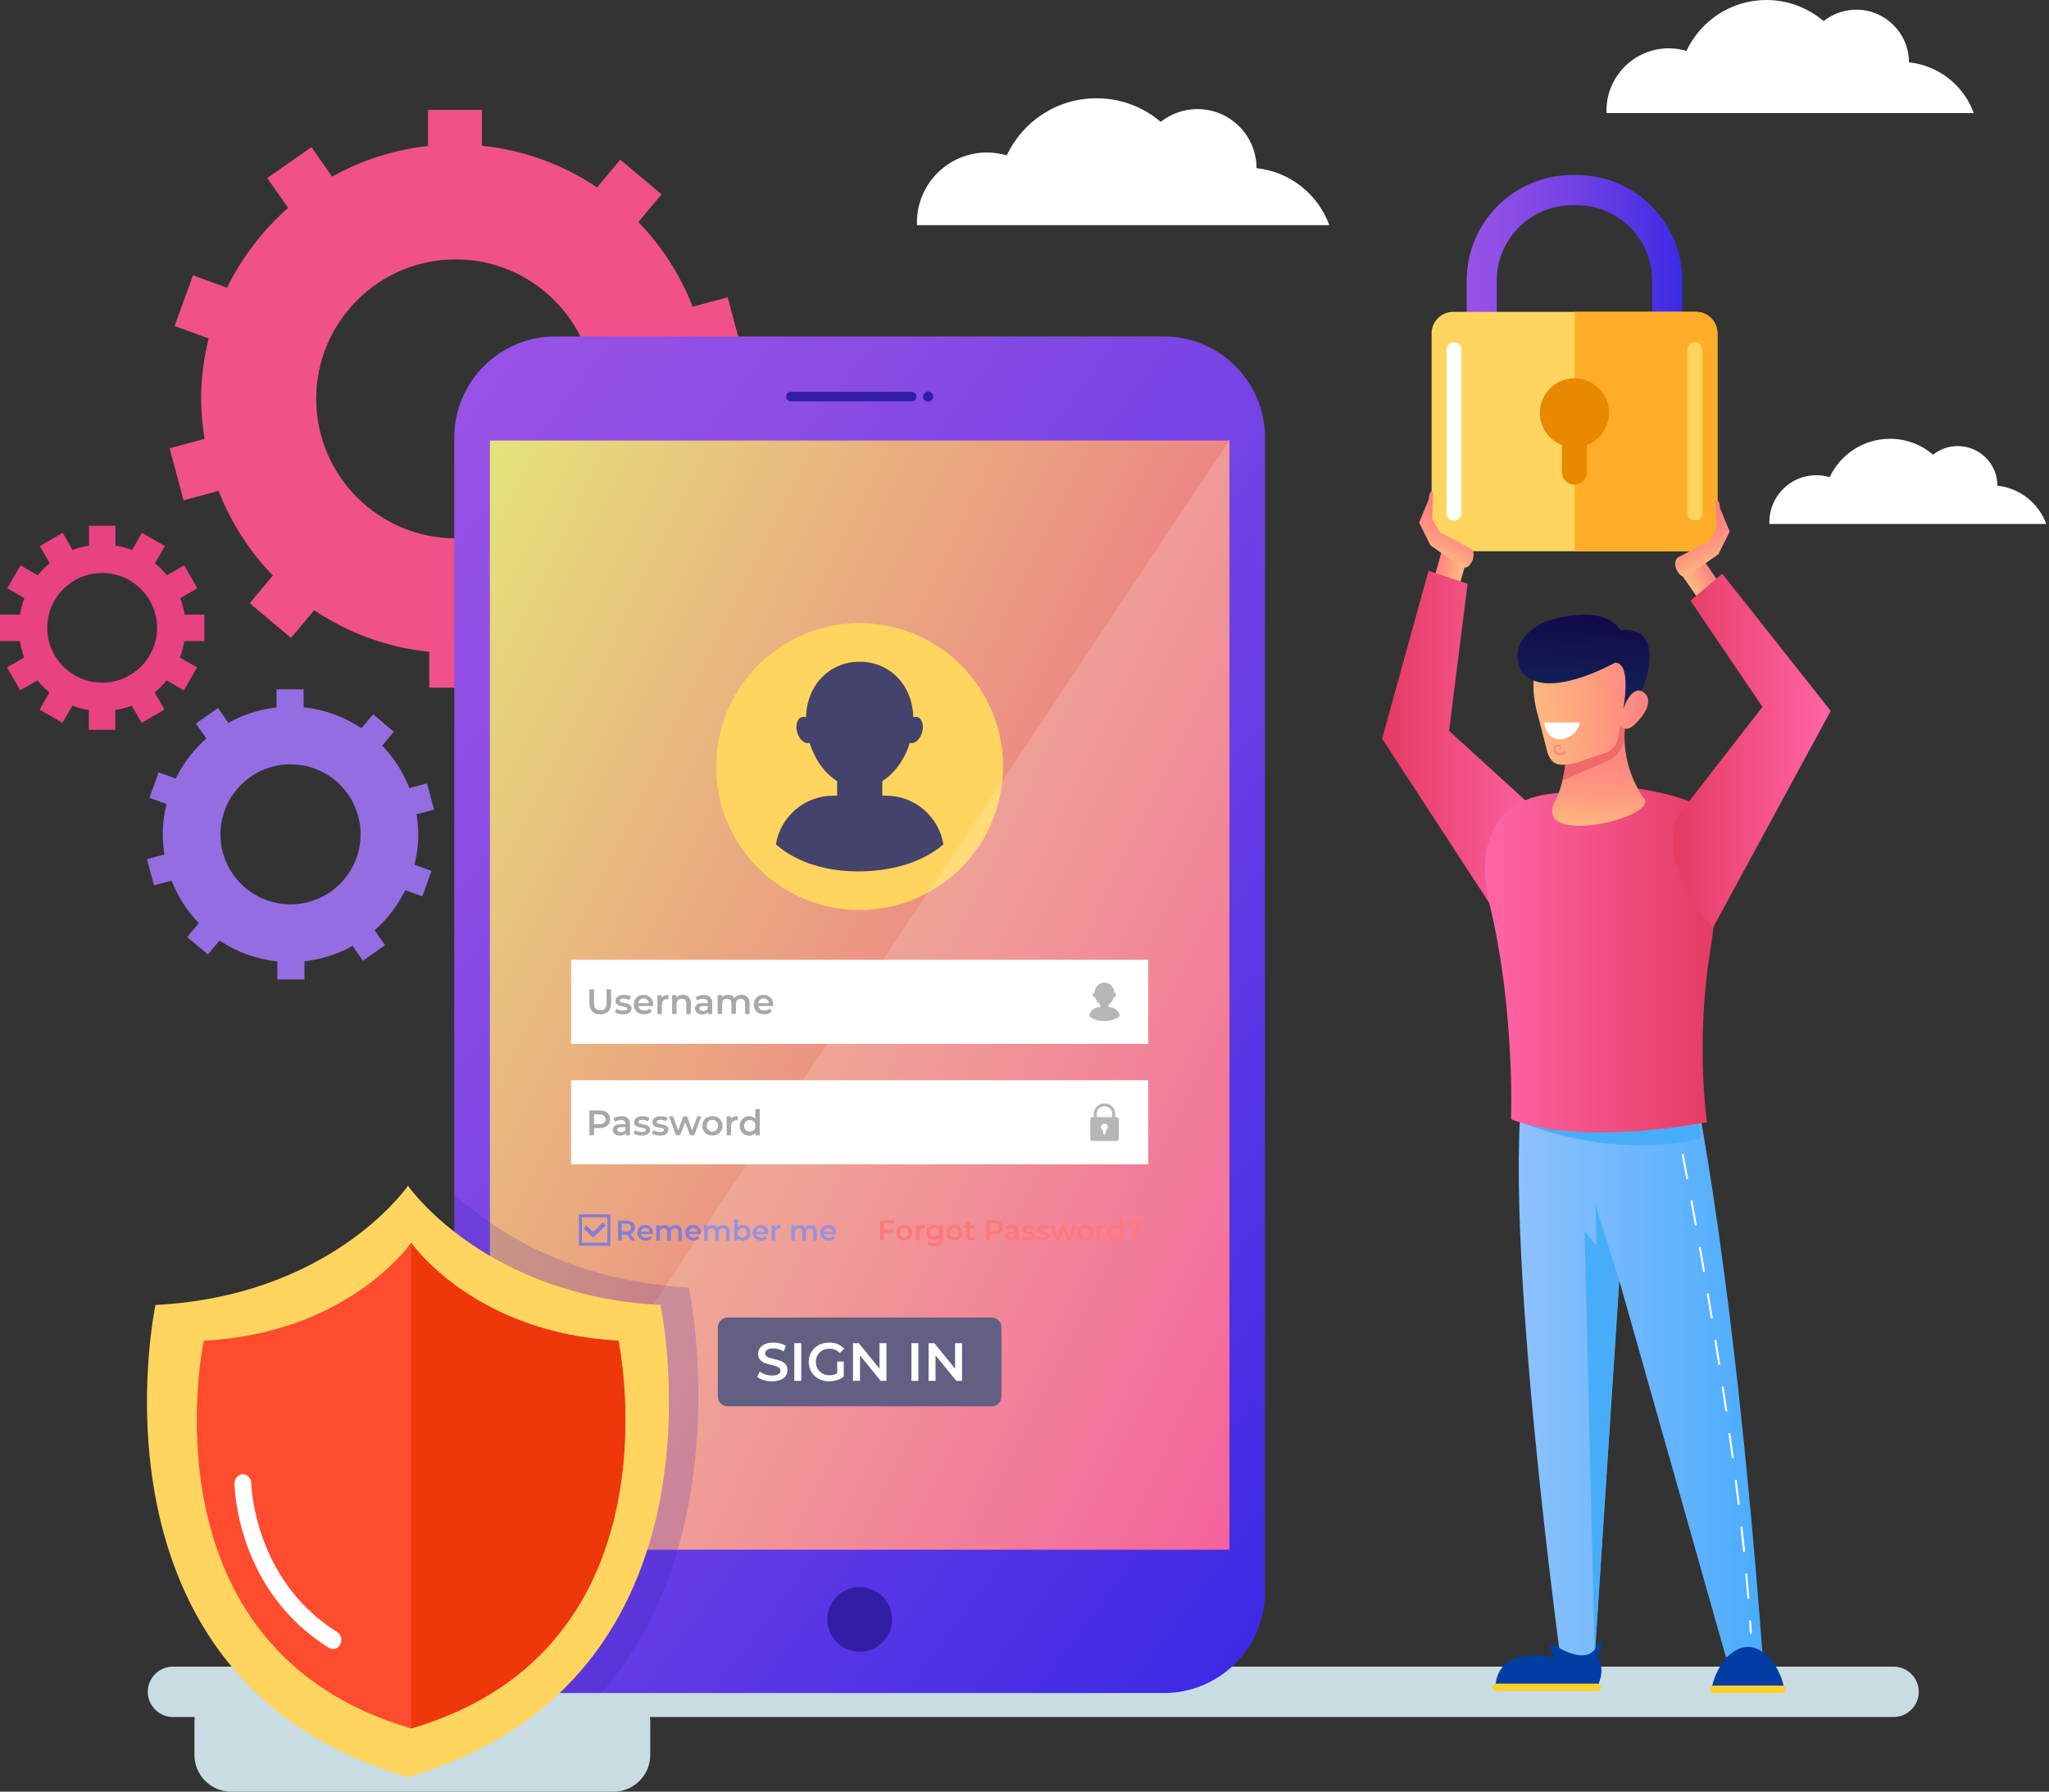 <svg width="343" height="300" viewBox="0 0 343 300" fill="none" xmlns="http://www.w3.org/2000/svg">
<rect x="0" y="0" width="343" height="300" fill="#333333" stroke="none"/>
<g clip-path="url(#clip0)">
<path d="M316.972 287.499H28.954C26.636 287.499 24.736 285.599 24.736 283.281C24.736 280.963 26.636 279.063 28.954 279.063H316.985C319.303 279.063 321.203 280.963 321.203 283.281C321.203 285.599 319.303 287.499 316.972 287.499Z" fill="#C9DCE2"/>
<path d="M102.719 300H38.681C35.312 300 32.551 297.239 32.551 293.87V288.309C32.551 284.94 35.312 282.179 38.681 282.179H102.719C106.088 282.179 108.849 284.94 108.849 288.309V293.87C108.849 297.239 106.088 300 102.719 300Z" fill="#C9DCE2"/>
<path d="M34.21 107.342V102.909H30.904C30.752 101.959 30.499 101.034 30.17 100.16L33.045 98.501L30.828 94.663L27.953 96.323C27.345 95.588 26.674 94.904 25.939 94.309L27.599 91.434L23.761 89.217L22.102 92.092C21.228 91.75 20.303 91.51 19.34 91.358V88.039H14.908V91.358C13.958 91.51 13.033 91.763 12.159 92.092L10.5 89.217L6.662 91.434L8.321 94.309C7.587 94.917 6.903 95.588 6.308 96.323L3.432 94.663L1.216 98.501L4.091 100.16C3.749 101.034 3.508 101.959 3.356 102.909H0V107.342H3.318C3.47 108.292 3.724 109.216 4.053 110.09L1.178 111.75L3.394 115.587L6.27 113.928C6.877 114.663 7.549 115.347 8.283 115.942L6.624 118.817L10.462 121.033L12.121 118.158C12.995 118.5 13.92 118.741 14.87 118.893V122.211H19.302V118.893C20.253 118.741 21.177 118.488 22.051 118.158L23.71 121.033L27.548 118.817L25.889 115.942C26.623 115.347 27.307 114.663 27.903 113.928L30.778 115.587L32.994 111.75L30.119 110.09C30.461 109.216 30.702 108.292 30.854 107.342H34.21ZM26.294 105.125C26.294 110.192 22.178 114.308 17.111 114.308C12.045 114.308 7.916 110.192 7.916 105.125C7.916 100.059 12.032 95.943 17.099 95.943C22.165 95.943 26.294 100.059 26.294 105.125Z" fill="#E84281"/>
<path d="M118.88 66.774C118.88 64.481 118.652 62.252 118.298 60.061L124.149 58.49L121.819 49.776L115.955 51.347C113.877 46.015 110.774 41.214 106.861 37.174L110.749 32.538L103.833 26.737L99.945 31.373C94.322 27.599 87.761 25.129 80.68 24.407V18.403H71.65V24.445C65.874 25.078 60.441 26.864 55.59 29.575L52.132 24.635L44.735 29.815L48.231 34.805C44.001 38.529 40.518 43.063 38.01 48.18L32.31 46.103L29.22 54.589L34.932 56.666C34.134 59.909 33.665 63.291 33.665 66.774C33.665 69.066 33.893 71.295 34.248 73.487L28.396 75.057L30.727 83.771L36.591 82.201C38.668 87.533 41.772 92.333 45.685 96.373L41.797 101.009L48.712 106.81L52.601 102.174C58.224 105.949 64.785 108.419 71.865 109.14V115.144H80.896V109.102C86.671 108.469 92.105 106.683 96.956 103.973L100.439 108.925L107.836 103.745L104.34 98.755C108.583 95.031 112.053 90.497 114.561 85.38L120.261 87.457L123.351 78.971L117.639 76.894C118.412 73.638 118.88 70.269 118.88 66.774ZM76.285 90.142C63.404 90.142 52.93 79.655 52.93 66.786C52.93 53.905 63.404 43.431 76.285 43.431C89.166 43.431 99.641 53.918 99.641 66.786C99.641 79.655 89.166 90.142 76.285 90.142Z" fill="#F15189"/>
<path d="M70.016 139.715C70.016 138.563 69.902 137.448 69.725 136.346L72.663 135.561L71.485 131.179L68.534 131.964C67.495 129.292 65.938 126.872 63.974 124.846L65.925 122.515L62.455 119.602L60.504 121.933C57.679 120.046 54.386 118.804 50.827 118.437V115.423H46.293V118.462C43.393 118.779 40.669 119.678 38.238 121.034L36.502 118.551L32.791 121.148L34.552 123.655C32.424 125.517 30.676 127.797 29.422 130.368L26.56 129.33L25.015 133.585L27.877 134.624C27.472 136.258 27.244 137.942 27.244 139.703C27.244 140.855 27.358 141.97 27.535 143.072L24.597 143.857L25.775 148.239L28.726 147.454C29.764 150.127 31.322 152.546 33.285 154.572L31.335 156.903L34.805 159.816L36.756 157.485C39.58 159.373 42.873 160.614 46.432 160.981V163.996H50.967V160.956C53.867 160.639 56.59 159.74 59.022 158.385L60.757 160.867L64.468 158.271L62.708 155.763C64.836 153.901 66.584 151.621 67.837 149.05L70.7 150.089L72.245 145.833L69.383 144.794C69.775 143.161 70.016 141.463 70.016 139.715ZM48.636 151.431C42.164 151.431 36.908 146.175 36.908 139.703C36.908 133.243 42.164 127.974 48.636 127.974C55.108 127.974 60.365 133.231 60.365 139.703C60.352 146.175 55.096 151.431 48.636 151.431Z" fill="#956DE2"/>
<path d="M222.524 37.693C220.65 32.551 215.976 28.751 210.34 28.156C210.34 22.697 205.907 18.264 200.448 18.264C198.13 18.264 196.002 19.074 194.305 20.404C191.405 17.934 187.656 16.453 183.552 16.453C176.902 16.453 171.177 20.366 168.53 26.015C167.479 25.711 166.364 25.534 165.212 25.534C158.74 25.534 153.496 30.778 153.496 37.25C153.496 37.402 153.509 37.554 153.521 37.706H222.524V37.693Z" fill="white"/>
<path d="M330.411 18.935C328.739 14.35 324.572 10.956 319.556 10.437C319.556 5.573 315.605 1.621 310.741 1.621C308.677 1.621 306.777 2.343 305.27 3.534C302.686 1.33 299.342 0 295.694 0C289.767 0 284.675 3.496 282.307 8.524C281.369 8.245 280.381 8.093 279.355 8.093C273.593 8.093 268.919 12.767 268.919 18.53C268.919 18.669 268.932 18.796 268.944 18.935H330.411Z" fill="white"/>
<path d="M342.544 87.736C341.29 84.278 338.149 81.732 334.362 81.327C334.362 77.654 331.386 74.69 327.712 74.69C326.155 74.69 324.723 75.234 323.596 76.134C321.646 74.475 319.138 73.474 316.377 73.474C311.906 73.474 308.068 76.108 306.282 79.895C305.573 79.693 304.826 79.566 304.053 79.566C299.709 79.566 296.188 83.087 296.188 87.431C296.188 87.533 296.2 87.634 296.2 87.736H342.544Z" fill="white"/>
<path d="M194.862 283.484H92.941C83.644 283.484 76.045 275.884 76.045 266.588V73.233C76.045 63.936 83.644 56.337 92.941 56.337H194.862C204.159 56.337 211.758 63.936 211.758 73.233V266.588C211.758 275.884 204.159 283.484 194.862 283.484Z" fill="url(#paint0_linear)"/>
<path d="M205.805 73.765H82.011V259.482H205.805V73.765Z" fill="url(#paint1_linear)"/>
<path d="M152.622 67.204H132.395C131.951 67.204 131.597 66.85 131.597 66.406C131.597 65.963 131.951 65.608 132.395 65.608H152.622C153.065 65.608 153.42 65.963 153.42 66.406C153.42 66.85 153.065 67.204 152.622 67.204Z" fill="#311EA5"/>
<path d="M156.219 66.406C156.219 66.875 155.839 67.255 155.37 67.255C154.901 67.255 154.521 66.875 154.521 66.406C154.521 65.938 154.901 65.558 155.37 65.558C155.839 65.57 156.219 65.938 156.219 66.406Z" fill="#311EA5"/>
<path d="M149.328 271.147C149.328 274.149 146.896 276.568 143.907 276.568C140.905 276.568 138.486 274.137 138.486 271.147C138.486 268.158 140.918 265.727 143.907 265.727C146.896 265.727 149.328 268.158 149.328 271.147Z" fill="#311EA5"/>
<path d="M167.601 132.175C169.712 119.082 160.81 106.757 147.717 104.645C134.624 102.534 122.299 111.436 120.187 124.529C118.076 137.622 126.978 149.947 140.071 152.059C153.164 154.17 165.49 145.268 167.601 132.175Z" fill="#FFD55F"/>
<path d="M139.461 133.231C134.648 133.231 130.633 136.777 129.886 141.387C133.609 144.617 138.625 145.909 143.691 145.909C148.758 145.909 154.141 144.63 157.928 141.387C157.168 136.777 153.165 133.231 148.352 133.231H147.694V130.799C149.796 129.469 151.468 127.1 152.304 124.377C152.317 124.377 152.317 124.39 152.329 124.39C153.102 124.618 154.014 123.833 154.356 122.642C154.698 121.451 154.356 120.299 153.583 120.071C153.355 120.008 153.115 120.033 152.887 120.122C152.722 114.485 148.77 110.8 143.907 110.8C139.043 110.8 135.079 114.485 134.927 120.122C134.699 120.033 134.458 119.995 134.23 120.071C133.457 120.299 133.103 121.451 133.457 122.642C133.799 123.833 134.711 124.618 135.497 124.39C135.509 124.39 135.522 124.377 135.522 124.377C136.358 127.1 138.03 129.469 140.132 130.799V133.231H139.461Z" fill="#44436B"/>
<path d="M102.174 208.591H96.918V203.335H102.174V208.591ZM97.412 208.098H101.68V203.829H97.412V208.098Z" fill="#847DD8"/>
<path d="M101.401 205.184L100.92 204.69L99.286 206.274L98.159 205.184L97.678 205.678L99.286 207.236L101.401 205.184Z" fill="#847DD8"/>
<path d="M105.657 207.718L104.973 206.742C104.948 206.742 104.897 206.742 104.846 206.742H104.086V207.718H103.466V204.374H104.846C105.138 204.374 105.391 204.424 105.606 204.513C105.822 204.614 105.986 204.741 106.1 204.918C106.214 205.096 106.278 205.311 106.278 205.552C106.278 205.805 106.214 206.02 106.088 206.198C105.961 206.375 105.784 206.514 105.556 206.603L106.328 207.705H105.657V207.718ZM105.429 205.07C105.29 204.956 105.087 204.893 104.808 204.893H104.086V206.223H104.808C105.074 206.223 105.29 206.16 105.429 206.046C105.568 205.932 105.644 205.767 105.644 205.552C105.644 205.349 105.568 205.184 105.429 205.07Z" fill="#847DD8"/>
<path d="M109.292 206.628H107.291C107.329 206.818 107.417 206.97 107.569 207.072C107.721 207.186 107.899 207.236 108.127 207.236C108.405 207.236 108.633 207.148 108.823 206.958L109.14 207.325C109.026 207.464 108.887 207.566 108.709 207.629C108.532 207.705 108.342 207.73 108.114 207.73C107.835 207.73 107.582 207.68 107.379 207.566C107.164 207.452 106.999 207.3 106.885 207.097C106.771 206.894 106.708 206.679 106.708 206.426C106.708 206.172 106.759 205.957 106.873 205.754C106.987 205.552 107.139 205.4 107.341 205.286C107.544 205.172 107.772 205.121 108.025 205.121C108.279 205.121 108.494 205.172 108.697 205.286C108.887 205.4 109.051 205.552 109.152 205.754C109.266 205.957 109.317 206.185 109.317 206.438C109.292 206.502 109.292 206.552 109.292 206.628ZM107.519 205.792C107.392 205.906 107.303 206.058 107.278 206.248H108.722C108.697 206.058 108.621 205.919 108.494 205.805C108.367 205.691 108.203 205.628 108.013 205.628C107.823 205.615 107.658 205.678 107.519 205.792Z" fill="#847DD8"/>
<path d="M113.852 205.425C114.042 205.615 114.131 205.894 114.131 206.261V207.718H113.535V206.337C113.535 206.109 113.485 205.944 113.383 205.83C113.282 205.716 113.143 205.666 112.953 205.666C112.75 205.666 112.585 205.729 112.471 205.868C112.345 205.995 112.294 206.185 112.294 206.438V207.718H111.699V206.337C111.699 206.109 111.648 205.944 111.547 205.83C111.446 205.716 111.306 205.666 111.116 205.666C110.914 205.666 110.749 205.729 110.635 205.856C110.521 205.982 110.458 206.172 110.458 206.426V207.718H109.862V205.172H110.432V205.501C110.534 205.387 110.648 205.298 110.787 205.235C110.926 205.172 111.091 205.146 111.268 205.146C111.458 205.146 111.623 205.184 111.775 205.248C111.927 205.324 112.041 205.425 112.129 205.564C112.231 205.425 112.37 205.324 112.535 205.248C112.699 205.172 112.889 205.134 113.079 205.134C113.409 205.134 113.662 205.235 113.852 205.425Z" fill="#847DD8"/>
<path d="M117.309 206.628H115.308C115.346 206.818 115.435 206.97 115.587 207.072C115.739 207.186 115.916 207.236 116.144 207.236C116.423 207.236 116.651 207.148 116.841 206.958L117.157 207.325C117.043 207.464 116.904 207.566 116.727 207.629C116.549 207.705 116.359 207.73 116.131 207.73C115.853 207.73 115.6 207.68 115.397 207.566C115.182 207.452 115.017 207.3 114.903 207.097C114.789 206.894 114.726 206.679 114.726 206.426C114.726 206.172 114.776 205.957 114.89 205.754C115.004 205.552 115.156 205.4 115.359 205.286C115.562 205.172 115.79 205.121 116.043 205.121C116.296 205.121 116.511 205.172 116.714 205.286C116.904 205.4 117.069 205.552 117.17 205.754C117.284 205.957 117.335 206.185 117.335 206.438C117.322 206.502 117.309 206.552 117.309 206.628ZM115.549 205.792C115.422 205.906 115.334 206.058 115.308 206.248H116.752C116.727 206.058 116.651 205.919 116.524 205.805C116.397 205.691 116.233 205.628 116.043 205.628C115.84 205.615 115.676 205.678 115.549 205.792Z" fill="#847DD8"/>
<path d="M121.869 205.425C122.059 205.615 122.147 205.894 122.147 206.261V207.718H121.552V206.337C121.552 206.109 121.501 205.944 121.4 205.83C121.299 205.716 121.159 205.666 120.969 205.666C120.767 205.666 120.602 205.729 120.488 205.868C120.361 205.995 120.311 206.185 120.311 206.438V207.718H119.715V206.337C119.715 206.109 119.665 205.944 119.563 205.83C119.462 205.716 119.323 205.666 119.133 205.666C118.93 205.666 118.766 205.729 118.652 205.856C118.538 205.982 118.474 206.172 118.474 206.426V207.718H117.879V205.172H118.449V205.501C118.55 205.387 118.664 205.298 118.804 205.235C118.943 205.172 119.107 205.146 119.285 205.146C119.475 205.146 119.639 205.184 119.791 205.248C119.943 205.324 120.057 205.425 120.146 205.564C120.247 205.425 120.387 205.324 120.551 205.248C120.716 205.172 120.906 205.134 121.096 205.134C121.425 205.134 121.679 205.235 121.869 205.425Z" fill="#847DD8"/>
<path d="M124.997 205.298C125.187 205.4 125.352 205.564 125.453 205.754C125.567 205.957 125.618 206.185 125.618 206.438C125.618 206.692 125.567 206.92 125.453 207.122C125.339 207.325 125.187 207.477 124.997 207.578C124.807 207.692 124.579 207.743 124.326 207.743C124.148 207.743 123.996 207.718 123.844 207.654C123.705 207.591 123.579 207.502 123.477 207.388V207.718H122.907V204.171H123.503V205.476C123.604 205.362 123.73 205.286 123.857 205.222C123.996 205.159 124.148 205.134 124.313 205.134C124.579 205.134 124.794 205.197 124.997 205.298ZM124.807 207.021C124.946 206.869 125.022 206.679 125.022 206.438C125.022 206.198 124.946 206.008 124.807 205.856C124.668 205.704 124.49 205.64 124.262 205.64C124.123 205.64 123.996 205.678 123.87 205.742C123.756 205.805 123.667 205.906 123.604 206.02C123.541 206.147 123.503 206.286 123.503 206.438C123.503 206.603 123.541 206.742 123.604 206.856C123.667 206.983 123.756 207.072 123.87 207.135C123.984 207.198 124.11 207.236 124.262 207.236C124.478 207.236 124.668 207.173 124.807 207.021Z" fill="#847DD8"/>
<path d="M128.582 206.628H126.581C126.619 206.818 126.707 206.97 126.859 207.072C127.011 207.186 127.189 207.236 127.417 207.236C127.695 207.236 127.923 207.148 128.113 206.958L128.43 207.325C128.316 207.464 128.177 207.566 127.999 207.629C127.822 207.705 127.632 207.73 127.404 207.73C127.125 207.73 126.872 207.68 126.669 207.566C126.454 207.452 126.289 207.3 126.175 207.097C126.061 206.894 125.998 206.679 125.998 206.426C125.998 206.172 126.049 205.957 126.163 205.754C126.277 205.552 126.429 205.4 126.631 205.286C126.834 205.172 127.062 205.121 127.315 205.121C127.569 205.121 127.784 205.172 127.987 205.286C128.177 205.4 128.341 205.552 128.443 205.754C128.557 205.957 128.607 206.185 128.607 206.438C128.582 206.502 128.582 206.552 128.582 206.628ZM126.809 205.792C126.682 205.906 126.593 206.058 126.568 206.248H128.012C127.987 206.058 127.911 205.919 127.784 205.805C127.657 205.691 127.493 205.628 127.303 205.628C127.113 205.615 126.948 205.678 126.809 205.792Z" fill="#847DD8"/>
<path d="M130.634 205.134V205.704C130.584 205.691 130.533 205.691 130.495 205.691C130.267 205.691 130.077 205.754 129.95 205.894C129.824 206.033 129.76 206.223 129.76 206.476V207.718H129.165V205.172H129.735V205.539C129.9 205.273 130.204 205.134 130.634 205.134Z" fill="#847DD8"/>
<path d="M136.46 205.425C136.65 205.615 136.739 205.894 136.739 206.261V207.718H136.144V206.337C136.144 206.109 136.093 205.944 135.992 205.83C135.89 205.716 135.751 205.666 135.561 205.666C135.358 205.666 135.194 205.729 135.08 205.868C134.953 205.995 134.903 206.185 134.903 206.438V207.718H134.307V206.337C134.307 206.109 134.257 205.944 134.155 205.83C134.054 205.716 133.915 205.666 133.725 205.666C133.522 205.666 133.357 205.729 133.243 205.856C133.129 205.982 133.066 206.172 133.066 206.426V207.718H132.471V205.172H133.041V205.501C133.142 205.387 133.256 205.298 133.395 205.235C133.535 205.172 133.699 205.146 133.877 205.146C134.067 205.146 134.231 205.184 134.383 205.248C134.535 205.324 134.649 205.425 134.738 205.564C134.839 205.425 134.979 205.324 135.143 205.248C135.308 205.172 135.498 205.134 135.688 205.134C136.017 205.134 136.27 205.235 136.46 205.425Z" fill="#847DD8"/>
<path d="M139.918 206.628H137.917C137.955 206.818 138.043 206.97 138.195 207.072C138.347 207.186 138.525 207.236 138.753 207.236C139.031 207.236 139.259 207.148 139.449 206.958L139.766 207.325C139.652 207.464 139.512 207.566 139.335 207.629C139.158 207.705 138.968 207.73 138.74 207.73C138.461 207.73 138.208 207.68 138.005 207.566C137.79 207.452 137.625 207.3 137.511 207.097C137.397 206.894 137.334 206.679 137.334 206.426C137.334 206.172 137.385 205.957 137.499 205.754C137.613 205.552 137.765 205.4 137.967 205.286C138.17 205.172 138.398 205.121 138.651 205.121C138.905 205.121 139.12 205.172 139.322 205.286C139.512 205.4 139.677 205.552 139.778 205.754C139.892 205.957 139.943 206.185 139.943 206.438C139.93 206.502 139.93 206.552 139.918 206.628ZM138.157 205.792C138.031 205.906 137.942 206.058 137.917 206.248H139.36C139.335 206.058 139.259 205.919 139.133 205.805C139.006 205.691 138.841 205.628 138.651 205.628C138.449 205.615 138.284 205.678 138.157 205.792Z" fill="#847DD8"/>
<path d="M147.96 204.855V205.868H149.569V206.387H147.96V207.667H147.34V204.323H149.784V204.842H147.96V204.855Z" fill="#FF5F5F"/>
<path d="M150.697 207.54C150.494 207.426 150.329 207.274 150.215 207.072C150.101 206.869 150.038 206.654 150.038 206.4C150.038 206.147 150.101 205.919 150.215 205.729C150.329 205.526 150.494 205.374 150.697 205.26C150.899 205.146 151.14 205.096 151.393 205.096C151.659 205.096 151.887 205.146 152.09 205.26C152.293 205.374 152.457 205.526 152.571 205.729C152.685 205.932 152.749 206.147 152.749 206.4C152.749 206.654 152.685 206.882 152.571 207.072C152.457 207.274 152.293 207.426 152.09 207.54C151.887 207.654 151.647 207.705 151.393 207.705C151.14 207.705 150.912 207.654 150.697 207.54ZM151.938 206.983C152.077 206.831 152.153 206.641 152.153 206.4C152.153 206.16 152.077 205.97 151.938 205.818C151.799 205.666 151.609 205.602 151.393 205.602C151.178 205.602 150.988 205.678 150.849 205.818C150.709 205.97 150.633 206.16 150.633 206.4C150.633 206.641 150.709 206.831 150.849 206.983C150.988 207.135 151.165 207.198 151.393 207.198C151.621 207.198 151.799 207.122 151.938 206.983Z" fill="#FF5F5F"/>
<path d="M154.8 205.096V205.666C154.75 205.653 154.699 205.653 154.661 205.653C154.433 205.653 154.243 205.716 154.116 205.856C153.99 205.995 153.926 206.185 153.926 206.438V207.68H153.331V205.134H153.901V205.501C154.066 205.235 154.37 205.096 154.8 205.096Z" fill="#FF5F5F"/>
<path d="M157.814 205.134V207.3C157.814 208.199 157.358 208.642 156.433 208.642C156.193 208.642 155.952 208.617 155.737 208.554C155.521 208.49 155.331 208.402 155.192 208.288L155.458 207.844C155.572 207.933 155.711 208.009 155.876 208.072C156.041 208.123 156.218 208.161 156.395 208.161C156.674 208.161 156.877 208.098 157.016 207.971C157.143 207.844 157.206 207.654 157.206 207.388V207.249C157.105 207.363 156.978 207.439 156.839 207.502C156.687 207.566 156.535 207.591 156.357 207.591C156.117 207.591 155.901 207.54 155.699 207.439C155.509 207.338 155.344 207.186 155.23 206.996C155.116 206.806 155.065 206.59 155.065 206.35C155.065 206.109 155.116 205.894 155.23 205.704C155.344 205.514 155.496 205.374 155.699 205.273C155.889 205.172 156.117 205.121 156.357 205.121C156.547 205.121 156.712 205.146 156.864 205.21C157.016 205.273 157.143 205.362 157.244 205.488V205.146H157.814V205.134ZM157.016 206.856C157.155 206.717 157.231 206.54 157.231 206.324C157.231 206.109 157.155 205.932 157.016 205.805C156.877 205.666 156.687 205.602 156.459 205.602C156.231 205.602 156.041 205.666 155.901 205.805C155.762 205.944 155.686 206.109 155.686 206.324C155.686 206.54 155.762 206.717 155.901 206.856C156.041 206.996 156.231 207.059 156.459 207.059C156.687 207.059 156.864 206.996 157.016 206.856Z" fill="#FF5F5F"/>
<path d="M159.042 207.54C158.84 207.426 158.675 207.274 158.561 207.072C158.447 206.869 158.384 206.654 158.384 206.4C158.384 206.147 158.447 205.919 158.561 205.729C158.675 205.526 158.84 205.374 159.042 205.26C159.245 205.146 159.486 205.096 159.739 205.096C160.005 205.096 160.233 205.146 160.436 205.26C160.638 205.374 160.803 205.526 160.917 205.729C161.031 205.932 161.094 206.147 161.094 206.4C161.094 206.654 161.031 206.882 160.917 207.072C160.803 207.274 160.638 207.426 160.436 207.54C160.233 207.654 159.992 207.705 159.739 207.705C159.486 207.705 159.258 207.654 159.042 207.54ZM160.284 206.983C160.423 206.831 160.499 206.641 160.499 206.4C160.499 206.16 160.423 205.97 160.284 205.818C160.144 205.666 159.954 205.602 159.739 205.602C159.524 205.602 159.334 205.678 159.194 205.818C159.055 205.97 158.979 206.16 158.979 206.4C158.979 206.641 159.055 206.831 159.194 206.983C159.334 207.135 159.511 207.198 159.739 207.198C159.967 207.198 160.144 207.122 160.284 206.983Z" fill="#FF5F5F"/>
<path d="M163.21 207.54C163.134 207.603 163.058 207.641 162.956 207.667C162.855 207.692 162.754 207.705 162.64 207.705C162.361 207.705 162.146 207.629 161.994 207.489C161.842 207.337 161.766 207.135 161.766 206.844V205.615H161.348V205.134H161.766V204.551H162.361V205.134H163.045V205.615H162.361V206.831C162.361 206.957 162.386 207.046 162.45 207.109C162.513 207.173 162.602 207.211 162.716 207.211C162.855 207.211 162.956 207.173 163.045 207.109L163.21 207.54Z" fill="#FF5F5F"/>
<path d="M167.213 204.475C167.428 204.576 167.593 204.703 167.707 204.88C167.821 205.058 167.884 205.273 167.884 205.514C167.884 205.754 167.821 205.97 167.707 206.147C167.593 206.324 167.428 206.463 167.213 206.565C166.997 206.666 166.744 206.704 166.453 206.704H165.693V207.667H165.072V204.323H166.453C166.744 204.336 166.997 204.386 167.213 204.475ZM167.035 206.02C167.175 205.906 167.251 205.742 167.251 205.526C167.251 205.311 167.175 205.146 167.035 205.032C166.896 204.918 166.693 204.855 166.415 204.855H165.693V206.185H166.415C166.693 206.185 166.896 206.134 167.035 206.02Z" fill="#FF5F5F"/>
<path d="M170.252 205.374C170.455 205.552 170.556 205.83 170.556 206.185V207.679H169.999V207.375C169.923 207.489 169.822 207.578 169.682 207.629C169.543 207.692 169.378 207.717 169.188 207.717C168.998 207.717 168.834 207.679 168.682 207.616C168.542 207.553 168.428 207.464 168.352 207.35C168.276 207.236 168.238 207.097 168.238 206.957C168.238 206.73 168.327 206.54 168.492 206.4C168.656 206.261 168.935 206.198 169.29 206.198H169.948V206.16C169.948 205.982 169.898 205.843 169.784 205.754C169.682 205.653 169.518 205.615 169.302 205.615C169.163 205.615 169.024 205.64 168.884 205.678C168.745 205.729 168.631 205.78 168.53 205.868L168.302 205.438C168.441 205.336 168.593 205.26 168.783 205.21C168.973 205.159 169.176 205.134 169.378 205.134C169.758 205.096 170.049 205.184 170.252 205.374ZM169.708 207.173C169.822 207.11 169.91 207.008 169.948 206.882V206.59H169.328C168.986 206.59 168.808 206.704 168.808 206.932C168.808 207.046 168.846 207.122 168.935 207.185C169.024 207.249 169.138 207.287 169.29 207.287C169.454 207.274 169.594 207.249 169.708 207.173Z" fill="#FF5F5F"/>
<path d="M171.493 207.629C171.29 207.578 171.138 207.502 171.024 207.426L171.252 206.97C171.366 207.046 171.506 207.11 171.67 207.16C171.835 207.211 171.987 207.224 172.139 207.224C172.494 207.224 172.671 207.135 172.671 206.945C172.671 206.856 172.62 206.793 172.532 206.755C172.443 206.717 172.291 206.692 172.101 206.654C171.886 206.616 171.721 206.59 171.582 206.54C171.455 206.502 171.341 206.426 171.24 206.324C171.138 206.223 171.088 206.071 171.088 205.894C171.088 205.653 171.189 205.463 171.392 205.311C171.594 205.172 171.873 205.096 172.215 205.096C172.392 205.096 172.57 205.121 172.734 205.159C172.912 205.197 173.051 205.248 173.165 205.324L172.937 205.78C172.722 205.653 172.481 205.59 172.202 205.59C172.025 205.59 171.898 205.615 171.81 205.666C171.721 205.716 171.67 205.792 171.67 205.868C171.67 205.97 171.721 206.033 171.822 206.071C171.924 206.109 172.076 206.147 172.278 206.185C172.481 206.21 172.646 206.248 172.785 206.299C172.912 206.337 173.026 206.413 173.127 206.514C173.216 206.616 173.266 206.755 173.266 206.932C173.266 207.173 173.165 207.363 172.962 207.502C172.76 207.642 172.468 207.718 172.114 207.718C171.886 207.705 171.683 207.68 171.493 207.629Z" fill="#FF5F5F"/>
<path d="M173.95 207.629C173.747 207.578 173.595 207.502 173.481 207.426L173.709 206.97C173.823 207.046 173.963 207.11 174.127 207.16C174.292 207.211 174.444 207.224 174.596 207.224C174.951 207.224 175.128 207.135 175.128 206.945C175.128 206.856 175.077 206.793 174.989 206.755C174.9 206.717 174.748 206.692 174.558 206.654C174.343 206.616 174.178 206.59 174.039 206.54C173.912 206.502 173.798 206.426 173.697 206.324C173.595 206.223 173.557 206.071 173.557 205.894C173.557 205.653 173.659 205.463 173.861 205.311C174.064 205.172 174.343 205.096 174.685 205.096C174.862 205.096 175.039 205.121 175.204 205.159C175.381 205.197 175.521 205.248 175.635 205.324L175.407 205.78C175.191 205.653 174.951 205.59 174.672 205.59C174.495 205.59 174.368 205.615 174.279 205.666C174.191 205.716 174.14 205.792 174.14 205.868C174.14 205.97 174.191 206.033 174.279 206.071C174.381 206.109 174.533 206.147 174.735 206.185C174.938 206.21 175.103 206.248 175.242 206.299C175.369 206.337 175.483 206.413 175.584 206.514C175.673 206.616 175.723 206.755 175.723 206.932C175.723 207.173 175.622 207.363 175.419 207.502C175.217 207.642 174.925 207.718 174.571 207.718C174.355 207.705 174.153 207.68 173.95 207.629Z" fill="#FF5F5F"/>
<path d="M180.157 205.134L179.22 207.68H178.65L177.991 205.919L177.32 207.68H176.75L175.812 205.134H176.37L177.041 207.021L177.738 205.134H178.244L178.928 207.021L179.625 205.134H180.157Z" fill="#FF5F5F"/>
<path d="M180.942 207.54C180.739 207.426 180.575 207.274 180.461 207.072C180.347 206.869 180.283 206.654 180.283 206.4C180.283 206.147 180.347 205.919 180.461 205.729C180.575 205.526 180.739 205.374 180.942 205.26C181.144 205.146 181.385 205.096 181.638 205.096C181.904 205.096 182.132 205.146 182.335 205.26C182.538 205.374 182.702 205.526 182.816 205.729C182.93 205.932 182.994 206.147 182.994 206.4C182.994 206.654 182.93 206.882 182.816 207.072C182.702 207.274 182.538 207.426 182.335 207.54C182.132 207.654 181.892 207.705 181.638 207.705C181.385 207.705 181.144 207.654 180.942 207.54ZM182.183 206.983C182.322 206.831 182.398 206.641 182.398 206.4C182.398 206.16 182.322 205.97 182.183 205.818C182.044 205.666 181.854 205.602 181.638 205.602C181.423 205.602 181.233 205.678 181.094 205.818C180.954 205.97 180.878 206.16 180.878 206.4C180.878 206.641 180.954 206.831 181.094 206.983C181.233 207.135 181.41 207.198 181.638 207.198C181.854 207.198 182.044 207.122 182.183 206.983Z" fill="#FF5F5F"/>
<path d="M185.046 205.096V205.666C184.996 205.653 184.945 205.653 184.907 205.653C184.679 205.653 184.489 205.716 184.362 205.856C184.236 205.995 184.172 206.185 184.172 206.438V207.68H183.577V205.134H184.147V205.501C184.312 205.235 184.616 205.096 185.046 205.096Z" fill="#FF5F5F"/>
<path d="M188.022 204.133V207.679H187.452V207.35C187.351 207.477 187.237 207.565 187.085 207.629C186.945 207.692 186.781 207.717 186.603 207.717C186.363 207.717 186.135 207.667 185.945 207.553C185.755 207.451 185.59 207.287 185.489 207.097C185.375 206.894 185.324 206.666 185.324 206.413C185.324 206.16 185.375 205.932 185.489 205.729C185.603 205.526 185.755 205.374 185.945 205.273C186.135 205.159 186.363 205.108 186.603 205.108C186.768 205.108 186.92 205.134 187.072 205.197C187.211 205.26 187.325 205.336 187.427 205.45V204.146H188.022V204.133ZM187.072 207.097C187.186 207.033 187.275 206.945 187.338 206.818C187.401 206.692 187.439 206.552 187.439 206.4C187.439 206.236 187.401 206.096 187.338 205.982C187.275 205.856 187.186 205.767 187.072 205.704C186.958 205.64 186.831 205.602 186.679 205.602C186.54 205.602 186.413 205.64 186.287 205.704C186.173 205.767 186.084 205.868 186.021 205.982C185.957 206.109 185.919 206.248 185.919 206.4C185.919 206.565 185.957 206.704 186.021 206.818C186.084 206.945 186.173 207.033 186.287 207.097C186.401 207.16 186.527 207.198 186.679 207.198C186.819 207.198 186.958 207.173 187.072 207.097Z" fill="#FF5F5F"/>
<path d="M189.593 206.147C189.669 206.033 189.783 205.906 189.935 205.78C190.049 205.678 190.138 205.59 190.188 205.514C190.239 205.438 190.277 205.349 190.277 205.26C190.277 205.121 190.226 205.02 190.112 204.931C189.998 204.842 189.859 204.804 189.682 204.804C189.34 204.804 189.074 204.931 188.909 205.172L188.44 204.868C188.58 204.678 188.757 204.538 188.972 204.437C189.188 204.336 189.441 204.285 189.732 204.285C190.087 204.285 190.378 204.361 190.581 204.513C190.796 204.665 190.898 204.88 190.898 205.146C190.898 205.273 190.872 205.387 190.834 205.488C190.796 205.59 190.746 205.666 190.682 205.742C190.619 205.805 190.543 205.894 190.442 205.982C190.315 206.096 190.226 206.185 190.176 206.274C190.112 206.362 190.087 206.451 190.087 206.565H189.479C189.479 206.4 189.517 206.261 189.593 206.147ZM189.504 207.604C189.428 207.528 189.403 207.439 189.403 207.338C189.403 207.236 189.441 207.148 189.504 207.072C189.58 207.008 189.669 206.97 189.783 206.97C189.897 206.97 189.986 207.008 190.049 207.072C190.125 207.148 190.15 207.224 190.15 207.338C190.15 207.439 190.112 207.528 190.049 207.604C189.973 207.68 189.884 207.705 189.783 207.705C189.669 207.705 189.58 207.68 189.504 207.604Z" fill="#FF5F5F"/>
<path d="M192.215 160.715H95.601V174.787H192.215V160.715Z" fill="white"/>
<path d="M99.147 169.366C98.831 169.049 98.666 168.581 98.666 167.985V165.642H99.439V167.96C99.439 168.771 99.793 169.188 100.49 169.188C101.186 169.188 101.541 168.783 101.541 167.96V165.642H102.301V167.985C102.301 168.581 102.136 169.049 101.82 169.366C101.503 169.682 101.06 169.847 100.477 169.847C99.907 169.86 99.464 169.695 99.147 169.366Z" fill="#A8A8A8"/>
<path d="M103.53 169.733C103.289 169.67 103.087 169.581 102.947 169.48L103.226 168.91C103.365 169.011 103.543 169.087 103.745 169.138C103.948 169.201 104.138 169.226 104.34 169.226C104.784 169.226 104.999 169.113 104.999 168.872C104.999 168.758 104.948 168.682 104.834 168.644C104.72 168.606 104.543 168.555 104.29 168.517C104.024 168.479 103.821 168.429 103.657 168.378C103.492 168.327 103.353 168.239 103.226 168.112C103.099 167.985 103.049 167.808 103.049 167.58C103.049 167.276 103.175 167.035 103.429 166.858C103.682 166.681 104.024 166.592 104.442 166.592C104.657 166.592 104.872 166.617 105.1 166.668C105.316 166.719 105.493 166.782 105.632 166.871L105.341 167.441C105.075 167.289 104.771 167.2 104.429 167.2C104.214 167.2 104.049 167.238 103.935 167.301C103.821 167.365 103.771 167.453 103.771 167.555C103.771 167.669 103.834 167.757 103.948 167.808C104.075 167.859 104.252 167.909 104.505 167.947C104.758 167.985 104.961 168.036 105.126 168.087C105.29 168.137 105.43 168.226 105.544 168.353C105.658 168.479 105.721 168.644 105.721 168.872C105.721 169.163 105.594 169.404 105.341 169.581C105.088 169.758 104.733 169.847 104.29 169.847C104.037 169.834 103.783 169.809 103.53 169.733Z" fill="#A8A8A8"/>
<path d="M109.33 168.454H106.848C106.886 168.682 107 168.872 107.19 169.011C107.38 169.151 107.608 169.214 107.874 169.214C108.216 169.214 108.507 169.1 108.735 168.872L109.128 169.328C108.988 169.492 108.811 169.632 108.583 169.708C108.368 169.796 108.114 169.834 107.848 169.834C107.506 169.834 107.19 169.771 106.924 169.632C106.658 169.492 106.455 169.303 106.316 169.049C106.177 168.809 106.101 168.517 106.101 168.213C106.101 167.909 106.177 167.631 106.316 167.377C106.455 167.124 106.645 166.934 106.899 166.795C107.152 166.655 107.43 166.592 107.747 166.592C108.051 166.592 108.33 166.655 108.57 166.795C108.811 166.934 109.001 167.124 109.14 167.365C109.28 167.618 109.343 167.897 109.343 168.226C109.343 168.277 109.343 168.353 109.33 168.454ZM107.139 167.403C106.975 167.542 106.873 167.732 106.835 167.96H108.634C108.608 167.732 108.507 167.542 108.342 167.403C108.178 167.263 107.975 167.187 107.734 167.187C107.506 167.187 107.304 167.251 107.139 167.403Z" fill="#A8A8A8"/>
<path d="M111.889 166.592V167.301C111.826 167.289 111.763 167.289 111.712 167.289C111.421 167.289 111.193 167.377 111.041 167.542C110.876 167.707 110.8 167.947 110.8 168.264V169.796H110.053V166.63H110.762V167.099C110.977 166.757 111.345 166.592 111.889 166.592Z" fill="#A8A8A8"/>
<path d="M115.271 166.947C115.512 167.175 115.638 167.529 115.638 167.985V169.796H114.891V168.074C114.891 167.795 114.828 167.593 114.701 167.453C114.574 167.314 114.384 167.238 114.144 167.238C113.865 167.238 113.65 167.314 113.498 167.479C113.346 167.643 113.257 167.884 113.257 168.188V169.784H112.51V166.617H113.219V167.023C113.346 166.871 113.498 166.769 113.688 166.693C113.878 166.617 114.08 166.579 114.321 166.579C114.714 166.592 115.03 166.706 115.271 166.947Z" fill="#A8A8A8"/>
<path d="M118.855 166.934C119.096 167.162 119.223 167.491 119.223 167.947V169.809H118.526V169.429C118.438 169.568 118.311 169.67 118.134 169.746C117.969 169.822 117.766 169.86 117.526 169.86C117.285 169.86 117.082 169.822 116.905 169.733C116.728 169.644 116.588 169.543 116.487 169.391C116.386 169.252 116.348 169.087 116.348 168.897C116.348 168.619 116.449 168.378 116.664 168.213C116.88 168.036 117.209 167.96 117.665 167.96H118.488V167.909C118.488 167.694 118.425 167.517 118.286 167.403C118.159 167.289 117.956 167.225 117.69 167.225C117.513 167.225 117.336 167.251 117.171 167.314C116.994 167.365 116.854 167.441 116.74 167.542L116.449 166.997C116.614 166.871 116.816 166.769 117.044 166.706C117.272 166.643 117.526 166.605 117.792 166.605C118.26 166.592 118.615 166.706 118.855 166.934ZM118.184 169.176C118.324 169.087 118.425 168.973 118.488 168.809V168.441H117.728C117.298 168.441 117.082 168.581 117.082 168.859C117.082 168.999 117.133 169.1 117.247 169.176C117.348 169.252 117.5 169.29 117.69 169.29C117.88 169.303 118.045 169.252 118.184 169.176Z" fill="#A8A8A8"/>
<path d="M125.125 166.934C125.353 167.162 125.48 167.517 125.48 167.973V169.784H124.732V168.061C124.732 167.783 124.669 167.58 124.542 167.441C124.416 167.301 124.238 167.225 124.01 167.225C123.757 167.225 123.567 167.301 123.415 167.466C123.263 167.631 123.187 167.859 123.187 168.163V169.771H122.44V168.049C122.44 167.77 122.377 167.567 122.25 167.428C122.123 167.289 121.946 167.213 121.718 167.213C121.465 167.213 121.262 167.289 121.11 167.453C120.958 167.618 120.882 167.846 120.882 168.163V169.771H120.135V166.605H120.844V167.01C120.958 166.871 121.11 166.757 121.287 166.681C121.465 166.605 121.667 166.567 121.883 166.567C122.123 166.567 122.326 166.617 122.516 166.706C122.706 166.795 122.845 166.921 122.947 167.099C123.073 166.934 123.251 166.807 123.453 166.706C123.656 166.617 123.884 166.567 124.137 166.567C124.58 166.592 124.897 166.706 125.125 166.934Z" fill="#A8A8A8"/>
<path d="M129.418 168.454H126.936C126.974 168.682 127.088 168.872 127.278 169.011C127.468 169.151 127.696 169.214 127.962 169.214C128.304 169.214 128.595 169.1 128.823 168.872L129.216 169.328C129.076 169.492 128.899 169.632 128.671 169.708C128.456 169.796 128.202 169.834 127.936 169.834C127.594 169.834 127.278 169.771 127.012 169.632C126.746 169.492 126.543 169.303 126.404 169.049C126.264 168.809 126.188 168.517 126.188 168.213C126.188 167.909 126.264 167.631 126.404 167.377C126.543 167.124 126.733 166.934 126.986 166.795C127.24 166.655 127.518 166.592 127.835 166.592C128.139 166.592 128.418 166.655 128.658 166.795C128.899 166.934 129.089 167.124 129.228 167.365C129.368 167.618 129.431 167.897 129.431 168.226C129.431 168.277 129.431 168.353 129.418 168.454ZM127.227 167.403C127.062 167.542 126.961 167.732 126.923 167.96H128.722C128.696 167.732 128.595 167.542 128.43 167.403C128.266 167.263 128.063 167.187 127.822 167.187C127.594 167.187 127.392 167.251 127.227 167.403Z" fill="#A8A8A8"/>
<path d="M184.07 168.644C183.196 168.644 182.462 169.29 182.322 170.139C183.006 170.734 183.918 170.962 184.843 170.962C185.767 170.962 186.755 170.721 187.452 170.139C187.313 169.29 186.578 168.644 185.704 168.644H185.577V168.201C185.957 167.96 186.261 167.529 186.426 167.023C186.565 167.061 186.73 166.921 186.793 166.706C186.857 166.491 186.793 166.275 186.654 166.237C186.616 166.225 186.565 166.225 186.527 166.25C186.502 165.224 185.78 164.54 184.881 164.54C183.994 164.54 183.272 165.212 183.234 166.25C183.196 166.237 183.146 166.225 183.108 166.237C182.968 166.275 182.905 166.491 182.968 166.706C183.032 166.921 183.196 167.073 183.336 167.023C183.488 167.517 183.791 167.947 184.184 168.201V168.644H184.07Z" fill="#A8A8A8"/>
<path d="M192.215 180.879H95.601V194.951H192.215V180.879Z" fill="white"/>
<path d="M101.313 186.11C101.579 186.224 101.782 186.401 101.921 186.617C102.06 186.845 102.136 187.098 102.136 187.402C102.136 187.706 102.06 187.959 101.921 188.187C101.782 188.415 101.579 188.58 101.313 188.706C101.047 188.82 100.731 188.884 100.376 188.884H99.439V190.087H98.666V185.933H100.376C100.731 185.933 101.047 185.996 101.313 186.11ZM101.098 188.022C101.275 187.883 101.364 187.68 101.364 187.415C101.364 187.149 101.275 186.946 101.098 186.807C100.921 186.667 100.667 186.591 100.338 186.591H99.439V188.238H100.338C100.667 188.238 100.933 188.174 101.098 188.022Z" fill="#A8A8A8"/>
<path d="M105.088 187.225C105.329 187.453 105.455 187.782 105.455 188.238V190.1H104.759V189.72C104.67 189.859 104.543 189.96 104.366 190.036C104.201 190.112 103.999 190.15 103.758 190.15C103.517 190.15 103.315 190.112 103.137 190.024C102.96 189.948 102.821 189.834 102.719 189.682C102.618 189.542 102.58 189.378 102.58 189.188C102.58 188.909 102.681 188.668 102.897 188.504C103.112 188.326 103.441 188.25 103.897 188.25H104.721V188.2C104.721 187.984 104.657 187.807 104.518 187.693C104.391 187.579 104.189 187.516 103.923 187.516C103.745 187.516 103.568 187.541 103.403 187.605C103.226 187.655 103.087 187.731 102.973 187.833L102.681 187.288C102.846 187.161 103.049 187.06 103.277 186.997C103.505 186.933 103.758 186.895 104.024 186.895C104.493 186.883 104.847 186.997 105.088 187.225ZM104.417 189.466C104.556 189.378 104.657 189.264 104.721 189.099V188.732H103.961C103.53 188.732 103.315 188.871 103.315 189.15C103.315 189.289 103.365 189.39 103.479 189.466C103.581 189.542 103.733 189.58 103.923 189.58C104.1 189.593 104.265 189.555 104.417 189.466Z" fill="#A8A8A8"/>
<path d="M106.632 190.036C106.392 189.973 106.189 189.884 106.05 189.783L106.328 189.226C106.468 189.327 106.645 189.403 106.848 189.454C107.05 189.517 107.24 189.542 107.443 189.542C107.886 189.542 108.102 189.428 108.102 189.188C108.102 189.074 108.051 188.998 107.937 188.96C107.823 188.922 107.646 188.871 107.392 188.833C107.126 188.795 106.924 188.744 106.759 188.694C106.594 188.643 106.455 188.554 106.328 188.428C106.202 188.301 106.151 188.124 106.151 187.896C106.151 187.592 106.278 187.351 106.531 187.174C106.784 186.996 107.126 186.908 107.544 186.908C107.76 186.908 107.975 186.933 108.203 186.984C108.418 187.034 108.596 187.098 108.735 187.186L108.444 187.744C108.178 187.592 107.874 187.503 107.532 187.503C107.316 187.503 107.152 187.541 107.038 187.604C106.924 187.668 106.873 187.756 106.873 187.858C106.873 187.972 106.936 188.06 107.05 188.111C107.177 188.162 107.354 188.212 107.608 188.25C107.861 188.288 108.064 188.339 108.228 188.39C108.393 188.44 108.532 188.529 108.646 188.656C108.76 188.782 108.824 188.947 108.824 189.175C108.824 189.466 108.697 189.707 108.444 189.884C108.19 190.061 107.836 190.15 107.392 190.15C107.126 190.137 106.886 190.099 106.632 190.036Z" fill="#A8A8A8"/>
<path d="M109.698 190.036C109.457 189.973 109.255 189.884 109.115 189.783L109.394 189.226C109.533 189.327 109.711 189.403 109.913 189.454C110.116 189.517 110.306 189.542 110.508 189.542C110.952 189.542 111.167 189.428 111.167 189.188C111.167 189.074 111.116 188.998 111.002 188.96C110.888 188.922 110.711 188.871 110.458 188.833C110.192 188.795 109.989 188.744 109.825 188.694C109.66 188.643 109.521 188.554 109.394 188.428C109.267 188.301 109.217 188.124 109.217 187.896C109.217 187.592 109.343 187.351 109.597 187.174C109.85 186.996 110.192 186.908 110.61 186.908C110.825 186.908 111.04 186.933 111.268 186.984C111.484 187.034 111.661 187.098 111.8 187.186L111.509 187.744C111.243 187.592 110.939 187.503 110.597 187.503C110.382 187.503 110.217 187.541 110.103 187.604C109.989 187.668 109.939 187.756 109.939 187.858C109.939 187.972 110.002 188.06 110.116 188.111C110.242 188.162 110.42 188.212 110.673 188.25C110.926 188.288 111.129 188.339 111.294 188.39C111.458 188.44 111.598 188.529 111.712 188.656C111.826 188.782 111.889 188.947 111.889 189.175C111.889 189.466 111.762 189.707 111.509 189.884C111.256 190.061 110.901 190.15 110.458 190.15C110.192 190.137 109.939 190.099 109.698 190.036Z" fill="#A8A8A8"/>
<path d="M117.398 186.92L116.233 190.087H115.524L114.701 187.908L113.865 190.087H113.155L111.99 186.92H112.687L113.523 189.264L114.397 186.92H115.017L115.866 189.276L116.727 186.92H117.398Z" fill="#A8A8A8"/>
<path d="M118.387 189.922C118.133 189.783 117.931 189.593 117.779 189.34C117.639 189.099 117.563 188.808 117.563 188.504C117.563 188.187 117.639 187.908 117.779 187.668C117.918 187.427 118.121 187.224 118.387 187.098C118.64 186.958 118.931 186.895 119.248 186.895C119.577 186.895 119.869 186.958 120.122 187.098C120.375 187.237 120.578 187.427 120.73 187.668C120.869 187.908 120.945 188.187 120.945 188.504C120.945 188.82 120.869 189.099 120.73 189.34C120.591 189.593 120.388 189.783 120.122 189.922C119.869 190.061 119.577 190.125 119.248 190.125C118.931 190.137 118.64 190.061 118.387 189.922ZM119.919 189.226C120.097 189.048 120.185 188.808 120.185 188.504C120.185 188.212 120.097 187.972 119.919 187.782C119.742 187.604 119.514 187.503 119.248 187.503C118.969 187.503 118.754 187.592 118.577 187.782C118.399 187.959 118.311 188.2 118.311 188.504C118.311 188.795 118.399 189.036 118.577 189.226C118.754 189.403 118.982 189.504 119.248 189.504C119.527 189.491 119.742 189.403 119.919 189.226Z" fill="#A8A8A8"/>
<path d="M123.478 186.882V187.592C123.415 187.579 123.351 187.579 123.301 187.579C123.009 187.579 122.782 187.668 122.63 187.832C122.465 187.997 122.389 188.238 122.389 188.554V190.087H121.642V186.92H122.351V187.389C122.566 187.047 122.946 186.882 123.478 186.882Z" fill="#A8A8A8"/>
<path d="M127.189 185.692V190.1H126.48V189.694C126.353 189.846 126.201 189.96 126.024 190.036C125.847 190.112 125.644 190.15 125.429 190.15C125.125 190.15 124.846 190.087 124.606 189.948C124.365 189.808 124.175 189.618 124.036 189.378C123.896 189.124 123.833 188.846 123.833 188.529C123.833 188.212 123.896 187.921 124.036 187.68C124.175 187.44 124.365 187.25 124.606 187.11C124.846 186.971 125.125 186.908 125.429 186.908C125.644 186.908 125.834 186.946 125.999 187.009C126.176 187.085 126.315 187.186 126.442 187.326V185.705H127.189V185.692ZM125.999 189.378C126.138 189.302 126.252 189.188 126.341 189.036C126.429 188.884 126.467 188.706 126.467 188.516C126.467 188.314 126.429 188.149 126.341 187.997C126.252 187.845 126.151 187.731 125.999 187.655C125.86 187.579 125.695 187.528 125.518 187.528C125.34 187.528 125.176 187.566 125.036 187.655C124.897 187.731 124.783 187.858 124.694 187.997C124.606 188.149 124.568 188.326 124.568 188.516C124.568 188.719 124.606 188.884 124.694 189.036C124.783 189.188 124.884 189.302 125.036 189.378C125.176 189.454 125.34 189.504 125.518 189.504C125.695 189.492 125.847 189.454 125.999 189.378Z" fill="#A8A8A8"/>
<path d="M187.275 187.376C187.275 187.351 187.262 187.326 187.262 187.3C187.25 187.275 187.25 187.262 187.237 187.237C187.186 187.161 187.123 187.098 187.022 187.06C186.984 187.047 186.958 187.047 186.92 187.047H186.692V186.515C186.692 185.54 185.894 184.755 184.932 184.755H184.856C183.881 184.755 183.095 185.553 183.095 186.515V187.047H182.867C182.665 187.047 182.513 187.212 182.513 187.402V190.695C182.513 190.898 182.677 191.05 182.867 191.05H184.907H186.933C186.971 191.05 187.009 191.05 187.034 191.037C187.123 191.012 187.199 190.948 187.25 190.86C187.262 190.834 187.275 190.822 187.275 190.796C187.288 190.771 187.288 190.746 187.288 190.72C187.288 190.708 187.288 190.695 187.288 190.682V187.389C187.275 187.402 187.275 187.389 187.275 187.376ZM185.096 189.276V189.732C185.096 189.846 185.008 189.948 184.881 189.948C184.767 189.948 184.666 189.859 184.666 189.732V189.276C184.451 189.188 184.299 188.985 184.299 188.732C184.299 188.415 184.552 188.149 184.881 188.149C185.198 188.149 185.464 188.402 185.464 188.732C185.464 188.985 185.312 189.2 185.096 189.276ZM186.186 187.047H184.894H183.589V186.515C183.589 185.819 184.159 185.249 184.856 185.249H184.919C185.616 185.249 186.186 185.819 186.186 186.515V187.047Z" fill="#A8A8A8"/>
<path d="M166.009 235.481H121.806C120.906 235.481 120.172 234.746 120.172 233.847V222.245C120.172 221.346 120.906 220.611 121.806 220.611H166.009C166.908 220.611 167.643 221.346 167.643 222.245V233.847C167.63 234.746 166.908 235.481 166.009 235.481Z" fill="#44436B"/>
<path d="M127.847 231.099C127.391 230.959 127.036 230.782 126.771 230.554L127.176 229.642C127.429 229.845 127.746 230.009 128.126 230.136C128.506 230.263 128.873 230.326 129.253 230.326C129.722 230.326 130.076 230.25 130.304 230.098C130.532 229.946 130.646 229.743 130.646 229.503C130.646 229.325 130.583 229.173 130.456 229.059C130.33 228.945 130.165 228.857 129.962 228.781C129.76 228.717 129.494 228.641 129.152 228.553C128.67 228.439 128.278 228.325 127.986 228.211C127.695 228.097 127.429 227.919 127.226 227.679C127.011 227.438 126.91 227.109 126.91 226.691C126.91 226.349 126.998 226.032 127.188 225.741C127.378 225.462 127.657 225.234 128.05 225.057C128.43 224.892 128.898 224.804 129.456 224.804C129.836 224.804 130.216 224.854 130.596 224.943C130.963 225.044 131.292 225.171 131.558 225.361L131.191 226.273C130.912 226.108 130.621 225.982 130.33 225.906C130.026 225.817 129.734 225.779 129.456 225.779C129 225.779 128.645 225.855 128.43 226.007C128.202 226.159 128.088 226.374 128.088 226.628C128.088 226.805 128.151 226.957 128.278 227.071C128.404 227.185 128.569 227.274 128.772 227.337C128.974 227.4 129.24 227.476 129.582 227.565C130.051 227.666 130.431 227.78 130.735 227.907C131.039 228.021 131.292 228.198 131.507 228.439C131.723 228.679 131.824 229.009 131.824 229.414C131.824 229.756 131.735 230.073 131.545 230.364C131.356 230.643 131.064 230.871 130.684 231.035C130.304 231.2 129.836 231.289 129.278 231.289C128.772 231.301 128.29 231.225 127.847 231.099Z" fill="white"/>
<path d="M132.964 224.905H134.129V231.213H132.964V224.905Z" fill="white"/>
<path d="M140.145 227.983H141.247V230.491C140.918 230.744 140.55 230.947 140.107 231.086C139.676 231.225 139.233 231.289 138.777 231.289C138.131 231.289 137.561 231.149 137.042 230.871C136.523 230.592 136.117 230.199 135.826 229.718C135.535 229.224 135.383 228.667 135.383 228.046C135.383 227.426 135.535 226.868 135.826 226.374C136.117 225.88 136.523 225.5 137.042 225.222C137.561 224.943 138.144 224.804 138.79 224.804C139.322 224.804 139.803 224.892 140.234 225.07C140.664 225.247 141.032 225.5 141.323 225.83L140.588 226.552C140.107 226.07 139.525 225.83 138.853 225.83C138.41 225.83 138.017 225.918 137.675 226.108C137.333 226.298 137.055 226.552 136.865 226.894C136.675 227.236 136.573 227.616 136.573 228.046C136.573 228.464 136.675 228.844 136.865 229.186C137.055 229.528 137.333 229.781 137.675 229.984C138.017 230.174 138.41 230.275 138.853 230.275C139.347 230.275 139.778 230.174 140.145 229.946V227.983Z" fill="white"/>
<path d="M148.391 224.905V231.213H147.429L143.958 226.944V231.213H142.793V224.905H143.756L147.226 229.173V224.905H148.391Z" fill="white"/>
<path d="M152.57 224.905H153.736V231.213H152.57V224.905Z" fill="white"/>
<path d="M161.044 224.905V231.213H160.081L156.611 226.944V231.213H155.445V224.905H156.408L159.878 229.173V224.905H161.044Z" fill="white"/>
<path opacity="0.16" d="M82.011 259.482L205.805 73.765V259.482H82.011Z" fill="white"/>
<path d="M263.953 86.342H263.18C253.453 86.342 245.524 78.426 245.524 68.686V46.964C245.524 37.237 253.44 29.308 263.18 29.308H263.953C273.68 29.308 281.609 37.224 281.609 46.964V68.686C281.609 78.426 273.68 86.342 263.953 86.342ZM263.18 34.362C256.227 34.362 250.565 40.023 250.565 46.964V68.686C250.565 75.639 256.227 81.301 263.18 81.301H263.953C270.906 81.301 276.568 75.639 276.568 68.686V46.964C276.568 40.011 270.906 34.362 263.953 34.362H263.18Z" fill="url(#paint2_linear)"/>
<path d="M283.901 92.295H243.245C241.269 92.295 239.647 90.674 239.647 88.698V55.818C239.647 53.842 241.269 52.221 243.245 52.221H283.901C285.877 52.221 287.498 53.842 287.498 55.818V88.698C287.498 90.674 285.877 92.295 283.901 92.295Z" fill="#FFD55F"/>
<path d="M283.902 52.221H263.599V92.295H283.902C285.878 92.295 287.499 90.674 287.499 88.698V55.818C287.499 53.842 285.878 52.221 283.902 52.221Z" fill="#FFAD29"/>
<path d="M243.396 87.191C242.713 87.191 242.143 86.633 242.143 85.937V58.566C242.143 57.882 242.7 57.312 243.396 57.312C244.08 57.312 244.65 57.87 244.65 58.566V85.937C244.638 86.633 244.08 87.191 243.396 87.191Z" fill="white"/>
<path d="M283.737 87.191C283.053 87.191 282.483 86.633 282.483 85.937V58.566C282.483 57.882 283.041 57.312 283.737 57.312C284.421 57.312 284.991 57.87 284.991 58.566V85.937C284.991 86.633 284.434 87.191 283.737 87.191Z" fill="#FFD55F"/>
<path d="M269.348 69.129C269.348 65.938 266.751 63.341 263.56 63.341C260.368 63.341 257.771 65.938 257.771 69.129C257.771 71.587 259.304 73.677 261.457 74.513V79.047C261.457 80.199 262.407 81.149 263.56 81.149C264.712 81.149 265.662 80.199 265.662 79.047V74.513C267.828 73.664 269.348 71.574 269.348 69.129Z" fill="#E88900"/>
<path d="M288.093 98.007L284.458 100.515L281.431 96.133L285.066 93.625L288.093 98.007Z" fill="url(#paint3_linear)"/>
<path d="M287.929 85.088L289.55 89.002L287.663 92.789L282.634 96.348C282.14 96.703 281.444 96.576 281.089 96.082L280.811 95.689C280.456 95.195 280.063 93.701 281.064 93.245L286.067 90.61L287.346 88.457L287.194 83.872C287.688 83.518 287.878 84.24 287.929 85.088Z" fill="url(#paint4_linear)"/>
<path d="M239.837 97.665L244.08 98.843L245.511 93.714L241.268 92.536L239.837 97.665Z" fill="url(#paint5_linear)"/>
<path d="M239.179 83.594L237.558 87.507L239.445 91.294L244.473 94.853C244.967 95.208 245.664 95.082 246.018 94.588L246.297 94.195C246.652 93.701 247.044 92.206 246.044 91.75L241.041 89.116L239.761 86.963L239.913 82.378C239.419 82.023 239.229 82.745 239.179 83.594Z" fill="url(#paint6_linear)"/>
<path d="M257.152 135.675L242.573 122.363L245.676 97.741L239.128 95.575L231.364 123.693L252.161 155.586C252.161 155.573 262.978 143.325 257.152 135.675Z" fill="url(#paint7_linear)"/>
<path d="M282.508 176.243C282.508 176.243 289.715 205.982 295.085 277.493L288.905 277.442L271.071 214.418L266.942 277.43H261.205C261.205 277.43 249.413 190.948 256.506 175.243L282.508 176.243Z" fill="url(#paint8_linear)"/>
<path d="M266.955 277.429L271.021 214.354L267.082 201.714L267.246 208.541L265.258 206.21L266.955 277.429Z" fill="#48ADF8"/>
<path d="M280.963 189.681C280.875 189.681 280.799 189.631 280.786 189.542C280.533 188.276 280.394 187.592 280.394 187.592C280.381 187.503 280.432 187.414 280.52 187.389C280.634 187.364 280.697 187.427 280.723 187.516C280.723 187.516 280.862 188.2 281.115 189.466C281.128 189.555 281.077 189.643 280.989 189.656C280.976 189.681 280.976 189.681 280.963 189.681Z" fill="white"/>
<path d="M292.679 267.715C292.59 267.715 292.514 267.652 292.502 267.563C292.4 266.271 292.286 264.966 292.16 263.636C292.147 263.548 292.223 263.459 292.312 263.459C292.4 263.459 292.476 263.523 292.489 263.611C292.616 264.941 292.73 266.258 292.831 267.55C292.844 267.626 292.78 267.728 292.679 267.715ZM291.957 259.862C291.868 259.862 291.792 259.799 291.78 259.71C291.64 258.406 291.501 257.101 291.349 255.784C291.336 255.695 291.4 255.606 291.501 255.594C291.59 255.581 291.678 255.644 291.691 255.746C291.843 257.063 291.982 258.368 292.122 259.672C292.122 259.761 292.058 259.849 291.957 259.862ZM291.07 252.009C290.982 252.009 290.906 251.946 290.893 251.87C290.741 250.565 290.577 249.261 290.412 247.956C290.399 247.868 290.463 247.779 290.551 247.766H290.564C290.653 247.766 290.729 247.817 290.741 247.906C290.906 249.223 291.07 250.527 291.222 251.819C291.235 251.921 291.172 251.997 291.07 252.009C291.083 252.009 291.083 252.009 291.07 252.009ZM290.07 244.182C289.981 244.182 289.905 244.131 289.893 244.043C289.715 242.738 289.538 241.433 289.348 240.129C289.335 240.04 289.399 239.952 289.487 239.939C289.589 239.939 289.665 239.99 289.677 240.078C289.855 241.383 290.045 242.687 290.222 243.992C290.235 244.081 290.171 244.157 290.07 244.182C290.083 244.182 290.083 244.182 290.07 244.182ZM288.981 236.367C288.892 236.367 288.816 236.317 288.803 236.228C288.613 234.923 288.423 233.619 288.221 232.327C288.208 232.238 288.271 232.15 288.36 232.137C288.449 232.137 288.537 232.188 288.55 232.276C288.74 233.568 288.943 234.873 289.133 236.177C289.145 236.266 289.082 236.355 288.993 236.367C288.981 236.367 288.981 236.367 288.981 236.367ZM287.803 228.565C287.714 228.565 287.638 228.514 287.625 228.426C287.423 227.109 287.22 225.817 287.005 224.525C286.992 224.436 287.055 224.347 287.144 224.335C287.233 224.297 287.321 224.385 287.334 224.474C287.537 225.766 287.752 227.058 287.955 228.375C287.967 228.464 287.904 228.552 287.815 228.565C287.815 228.552 287.803 228.552 287.803 228.565ZM286.549 220.763C286.46 220.763 286.384 220.712 286.371 220.624C286.156 219.307 285.941 218.002 285.726 216.735C285.713 216.647 285.776 216.558 285.865 216.545C285.878 216.545 285.878 216.545 285.878 216.545C285.966 216.545 286.042 216.596 286.055 216.685C286.27 217.964 286.485 219.256 286.701 220.586C286.713 220.674 286.65 220.763 286.561 220.776C286.561 220.763 286.561 220.763 286.549 220.763ZM285.244 212.974C285.156 212.974 285.08 212.923 285.067 212.834C284.839 211.504 284.611 210.2 284.396 208.946C284.383 208.857 284.434 208.769 284.535 208.756C284.649 208.731 284.712 208.807 284.725 208.895C284.94 210.149 285.168 211.454 285.396 212.784C285.409 212.872 285.346 212.961 285.257 212.974H285.244ZM283.876 205.197C283.788 205.197 283.712 205.146 283.699 205.058C283.458 203.702 283.218 202.41 282.99 201.169C282.977 201.081 283.028 200.992 283.129 200.979C283.205 200.954 283.306 201.017 283.319 201.119C283.547 202.347 283.775 203.652 284.028 205.007C284.041 205.096 283.99 205.184 283.889 205.197H283.876ZM282.445 197.433C282.356 197.433 282.28 197.382 282.268 197.293C282.002 195.862 281.748 194.558 281.533 193.418C281.521 193.329 281.571 193.24 281.66 193.228C281.761 193.202 281.837 193.266 281.85 193.354C282.065 194.507 282.318 195.799 282.584 197.23C282.597 197.319 282.546 197.407 282.458 197.42C282.458 197.433 282.458 197.433 282.445 197.433Z" fill="white"/>
<path d="M293.097 273.592C293.008 273.592 292.92 273.528 292.92 273.44C292.882 272.781 292.844 272.123 292.793 271.451C292.793 271.363 292.856 271.274 292.945 271.274C293.034 271.274 293.122 271.337 293.122 271.426C293.173 272.097 293.211 272.756 293.249 273.414C293.262 273.503 293.186 273.592 293.097 273.592Z" fill="white"/>
<path d="M254.44 187.82C254.44 187.82 268.753 194.305 284.724 190.644L284.116 186.211L254.44 187.82Z" fill="#48ADF8"/>
<path d="M270.983 131.66C270.983 131.66 283.117 132.61 286.992 136.739C286.992 136.739 289.158 141.337 286.055 160.74C286.055 160.74 283.952 173.381 285.726 187.908C285.726 187.908 264.663 192.063 252.947 187.414C252.947 187.414 253.618 169.277 249.451 151.811C249.451 151.811 244.132 134.51 259.964 132.863L270.983 131.66Z" fill="url(#paint9_linear)"/>
<path d="M272.414 119.45C272.414 119.45 270.273 126.226 275.035 133.509C275.035 133.509 276.631 134.56 273.25 136.283C268.753 138.563 257.443 139.994 260.267 134.18C260.267 134.18 262.129 131.305 262.268 124.858L272.414 119.45Z" fill="url(#paint10_linear)"/>
<path d="M298.607 282.407C297.999 279.368 295.542 275.758 292.603 275.758C289.665 275.758 287.208 279.368 286.6 282.407H298.607Z" fill="#003EA6"/>
<path d="M298.341 283.484H286.866C286.524 283.484 286.245 283.205 286.245 282.863C286.245 282.521 286.524 282.242 286.866 282.242H298.341C298.683 282.242 298.961 282.521 298.961 282.863C298.961 283.205 298.683 283.484 298.341 283.484Z" fill="#FFD12D"/>
<path d="M267.196 275.745C267.196 275.745 266.195 278.962 260.648 275.745C260.648 275.745 258.545 274.187 260.09 277.518C260.09 277.518 250.768 275.302 250.325 282.395H267.411C267.411 282.395 268.906 279.57 267.411 277.658C267.424 277.658 269.134 273.339 267.196 275.745Z" fill="#003EA6"/>
<path d="M267.398 283.155H250.426C250.084 283.155 249.806 282.876 249.806 282.534C249.806 282.192 250.084 281.913 250.426 281.913H267.398C267.74 281.913 268.019 282.192 268.019 282.534C268.019 282.876 267.74 283.155 267.398 283.155Z" fill="#FFD12D"/>
<path d="M281.723 135.498L295.035 118.361L282.977 100.566L288.297 96.069L306.459 119.032L286.713 155.408C286.713 155.408 275.897 143.16 281.723 135.498Z" fill="url(#paint11_linear)"/>
<path d="M271.92 123.465C271.92 123.465 271.692 126.188 269.362 127.29L261.56 130.697C261.56 130.697 262.231 127.468 262.142 126.847L271.806 120.755L271.983 121.806C271.996 121.819 271.92 123.047 271.92 123.465Z" fill="#EF6A6A"/>
<path d="M275.213 115.98C274.428 115.372 273.516 115.042 272.667 116.651C273.947 104.897 263.295 105.29 260.66 107.95C260.66 107.95 254.492 109.774 257.544 120.159L259.001 125.821C259.001 125.821 259.419 127.771 260.939 127.999C260.939 127.999 262.319 128.265 264.574 127.493L269.197 125.884C269.197 125.884 270.755 125.086 270.932 123.237L271.16 121.477C271.211 121.527 271.401 121.705 271.451 121.743C272.477 122.528 273.567 121.616 274.846 119.957C276.125 118.298 276.239 116.765 275.213 115.98Z" fill="url(#paint12_linear)"/>
<path d="M261.091 125.517C261.446 125.352 261.357 124.858 261.053 124.706C260.661 124.504 260.217 124.782 260.103 125.188C259.989 125.606 260.167 126.087 260.559 126.302C261.041 126.568 261.636 126.416 262.041 126.087C262.206 125.96 262.003 125.682 261.839 125.821C261.459 126.125 260.724 126.302 260.445 125.758C260.344 125.555 260.331 125.276 260.471 125.099C260.711 124.77 261.319 124.985 261.003 125.39C260.939 125.454 261.015 125.555 261.091 125.517Z" fill="#FF827F"/>
<path d="M271.718 118.754C271.718 118.754 273.25 110.876 270.337 110.964C270.337 110.964 258.837 117.512 254.847 112.573C254.847 112.573 251.389 107.696 258.545 104.175C258.545 104.175 267.994 100.591 271.287 105.531C271.287 105.531 279.152 104.011 274.846 115.714C274.833 115.714 273.123 114.764 271.718 118.754Z" fill="url(#paint13_linear)"/>
<path d="M258.469 120.97C258.747 122.579 259.634 123.795 261.116 123.795C262.598 123.795 264.194 122.579 264.472 120.97H258.469Z" fill="white"/>
<path opacity="0.19" d="M115.309 215.595C95.449 214.519 82.745 206.071 76.045 199.941V283.256L100.768 283.433C124.023 256.366 115.309 215.595 115.309 215.595Z" fill="#311EA5"/>
<path d="M110.559 218.509C82.073 217.027 69.218 199.827 68.319 198.586V198.51C68.319 198.51 68.306 198.522 68.293 198.548C68.281 198.522 68.268 198.51 68.268 198.51V198.586C67.381 199.839 54.665 217.027 26.028 218.509C26.028 218.509 12.577 281.28 68.293 297.581C124.01 281.293 110.559 218.509 110.559 218.509Z" fill="#FFD55F"/>
<path d="M103.517 224.487C80.123 223.271 69.573 209.149 68.838 208.123V208.06C68.838 208.06 68.825 208.072 68.812 208.085C68.8 208.072 68.787 208.06 68.787 208.06V208.123C68.053 209.149 57.616 223.271 34.108 224.487C34.108 224.487 23.064 276.036 68.812 289.411C114.561 276.036 103.517 224.487 103.517 224.487Z" fill="#FF4C2E"/>
<path d="M103.517 224.487C80.123 223.271 69.573 209.149 68.838 208.123V208.06C68.838 208.06 68.825 208.072 68.825 208.085V289.411C114.561 276.036 103.517 224.487 103.517 224.487Z" fill="#EF370C"/>
<path d="M55.729 276.112C55.501 276.112 55.261 276.049 55.045 275.91C39.657 266.322 39.264 249.122 39.264 248.4C39.251 247.564 39.872 246.867 40.644 246.854C41.404 246.854 42.05 247.513 42.063 248.362C42.063 248.526 42.468 264.574 56.439 273.263C57.11 273.68 57.338 274.605 56.958 275.34C56.692 275.834 56.223 276.112 55.729 276.112Z" fill="white"/>
</g>
<defs>
<linearGradient id="paint0_linear" x1="51.459" y1="100.248" x2="236.352" y2="239.575" gradientUnits="userSpaceOnUse">
<stop offset="0.005" stop-color="#9852E5"/>
<stop offset="0.201" stop-color="#8C4DE5"/>
<stop offset="0.553" stop-color="#6D3FE5"/>
<stop offset="1" stop-color="#3D2AE5"/>
</linearGradient>
<linearGradient id="paint1_linear" x1="57.318" y1="124.391" x2="230.493" y2="208.855" gradientUnits="userSpaceOnUse">
<stop stop-color="#E5E37A"/>
<stop offset="0.355" stop-color="#EAAA80"/>
<stop offset="1" stop-color="#F2458A"/>
</linearGradient>
<linearGradient id="paint2_linear" x1="245.525" y1="57.828" x2="281.605" y2="57.828" gradientUnits="userSpaceOnUse">
<stop offset="0.005" stop-color="#9852E5"/>
<stop offset="0.201" stop-color="#8C4DE5"/>
<stop offset="0.553" stop-color="#6D3FE5"/>
<stop offset="1" stop-color="#3D2AE5"/>
</linearGradient>
<linearGradient id="paint3_linear" x1="282.947" y1="98.325" x2="286.575" y2="95.821" gradientUnits="userSpaceOnUse">
<stop offset="0.005" stop-color="#FFB880"/>
<stop offset="0.492" stop-color="#FF9F80"/>
<stop offset="1" stop-color="#FF8180"/>
</linearGradient>
<linearGradient id="paint4_linear" x1="286.549" y1="94.361" x2="282.437" y2="86.289" gradientUnits="userSpaceOnUse">
<stop offset="0.005" stop-color="#FFB880"/>
<stop offset="0.045" stop-color="#FFB280"/>
<stop offset="0.23" stop-color="#FF9D80"/>
<stop offset="0.433" stop-color="#FF8D80"/>
<stop offset="0.667" stop-color="#FF8480"/>
<stop offset="1" stop-color="#FF8180"/>
</linearGradient>
<linearGradient id="paint5_linear" x1="244.798" y1="96.276" x2="240.55" y2="95.097" gradientUnits="userSpaceOnUse">
<stop offset="0.005" stop-color="#FFB880"/>
<stop offset="0.492" stop-color="#FF9F80"/>
<stop offset="1" stop-color="#FF8180"/>
</linearGradient>
<linearGradient id="paint6_linear" x1="240.554" y1="92.864" x2="244.667" y2="84.792" gradientUnits="userSpaceOnUse">
<stop offset="0.005" stop-color="#FFB880"/>
<stop offset="0.045" stop-color="#FFB280"/>
<stop offset="0.23" stop-color="#FF9D80"/>
<stop offset="0.433" stop-color="#FF8D80"/>
<stop offset="0.667" stop-color="#FF8480"/>
<stop offset="1" stop-color="#FF8180"/>
</linearGradient>
<linearGradient id="paint7_linear" x1="258.879" y1="125.577" x2="231.373" y2="125.577" gradientUnits="userSpaceOnUse">
<stop stop-color="#FF65A6"/>
<stop offset="1" stop-color="#E53A62"/>
</linearGradient>
<linearGradient id="paint8_linear" x1="254.243" y1="226.365" x2="295.091" y2="226.365" gradientUnits="userSpaceOnUse">
<stop stop-color="#8DC1FD"/>
<stop offset="1" stop-color="#4AACFD"/>
</linearGradient>
<linearGradient id="paint9_linear" x1="248.591" y1="160.634" x2="287.724" y2="160.634" gradientUnits="userSpaceOnUse">
<stop stop-color="#FF65A6"/>
<stop offset="1" stop-color="#E53A62"/>
</linearGradient>
<linearGradient id="paint10_linear" x1="267.364" y1="138.511" x2="268.716" y2="119.191" gradientUnits="userSpaceOnUse">
<stop offset="0.005" stop-color="#FFB880"/>
<stop offset="0.019" stop-color="#FFB680"/>
<stop offset="0.227" stop-color="#FF9F80"/>
<stop offset="0.448" stop-color="#FF8E80"/>
<stop offset="0.692" stop-color="#FF8480"/>
<stop offset="1" stop-color="#FF8180"/>
</linearGradient>
<linearGradient id="paint11_linear" x1="280.004" y1="125.743" x2="306.459" y2="125.743" gradientUnits="userSpaceOnUse">
<stop stop-color="#E53A62"/>
<stop offset="1" stop-color="#FF65A6"/>
</linearGradient>
<linearGradient id="paint12_linear" x1="256.902" y1="117.798" x2="275.79" y2="116.112" gradientUnits="userSpaceOnUse">
<stop offset="0.005" stop-color="#FFB880"/>
<stop offset="0.492" stop-color="#FF9F80"/>
<stop offset="1" stop-color="#FF8180"/>
</linearGradient>
<linearGradient id="paint13_linear" x1="264.486" y1="118.248" x2="265.558" y2="102.921" gradientUnits="userSpaceOnUse">
<stop offset="0.005" stop-color="#12255A"/>
<stop offset="0.895" stop-color="#120C4A"/>
<stop offset="1" stop-color="#120948"/>
</linearGradient>
<clipPath id="clip0">
<rect width="342.544" height="300" fill="white"/>
</clipPath>
</defs>
</svg>
